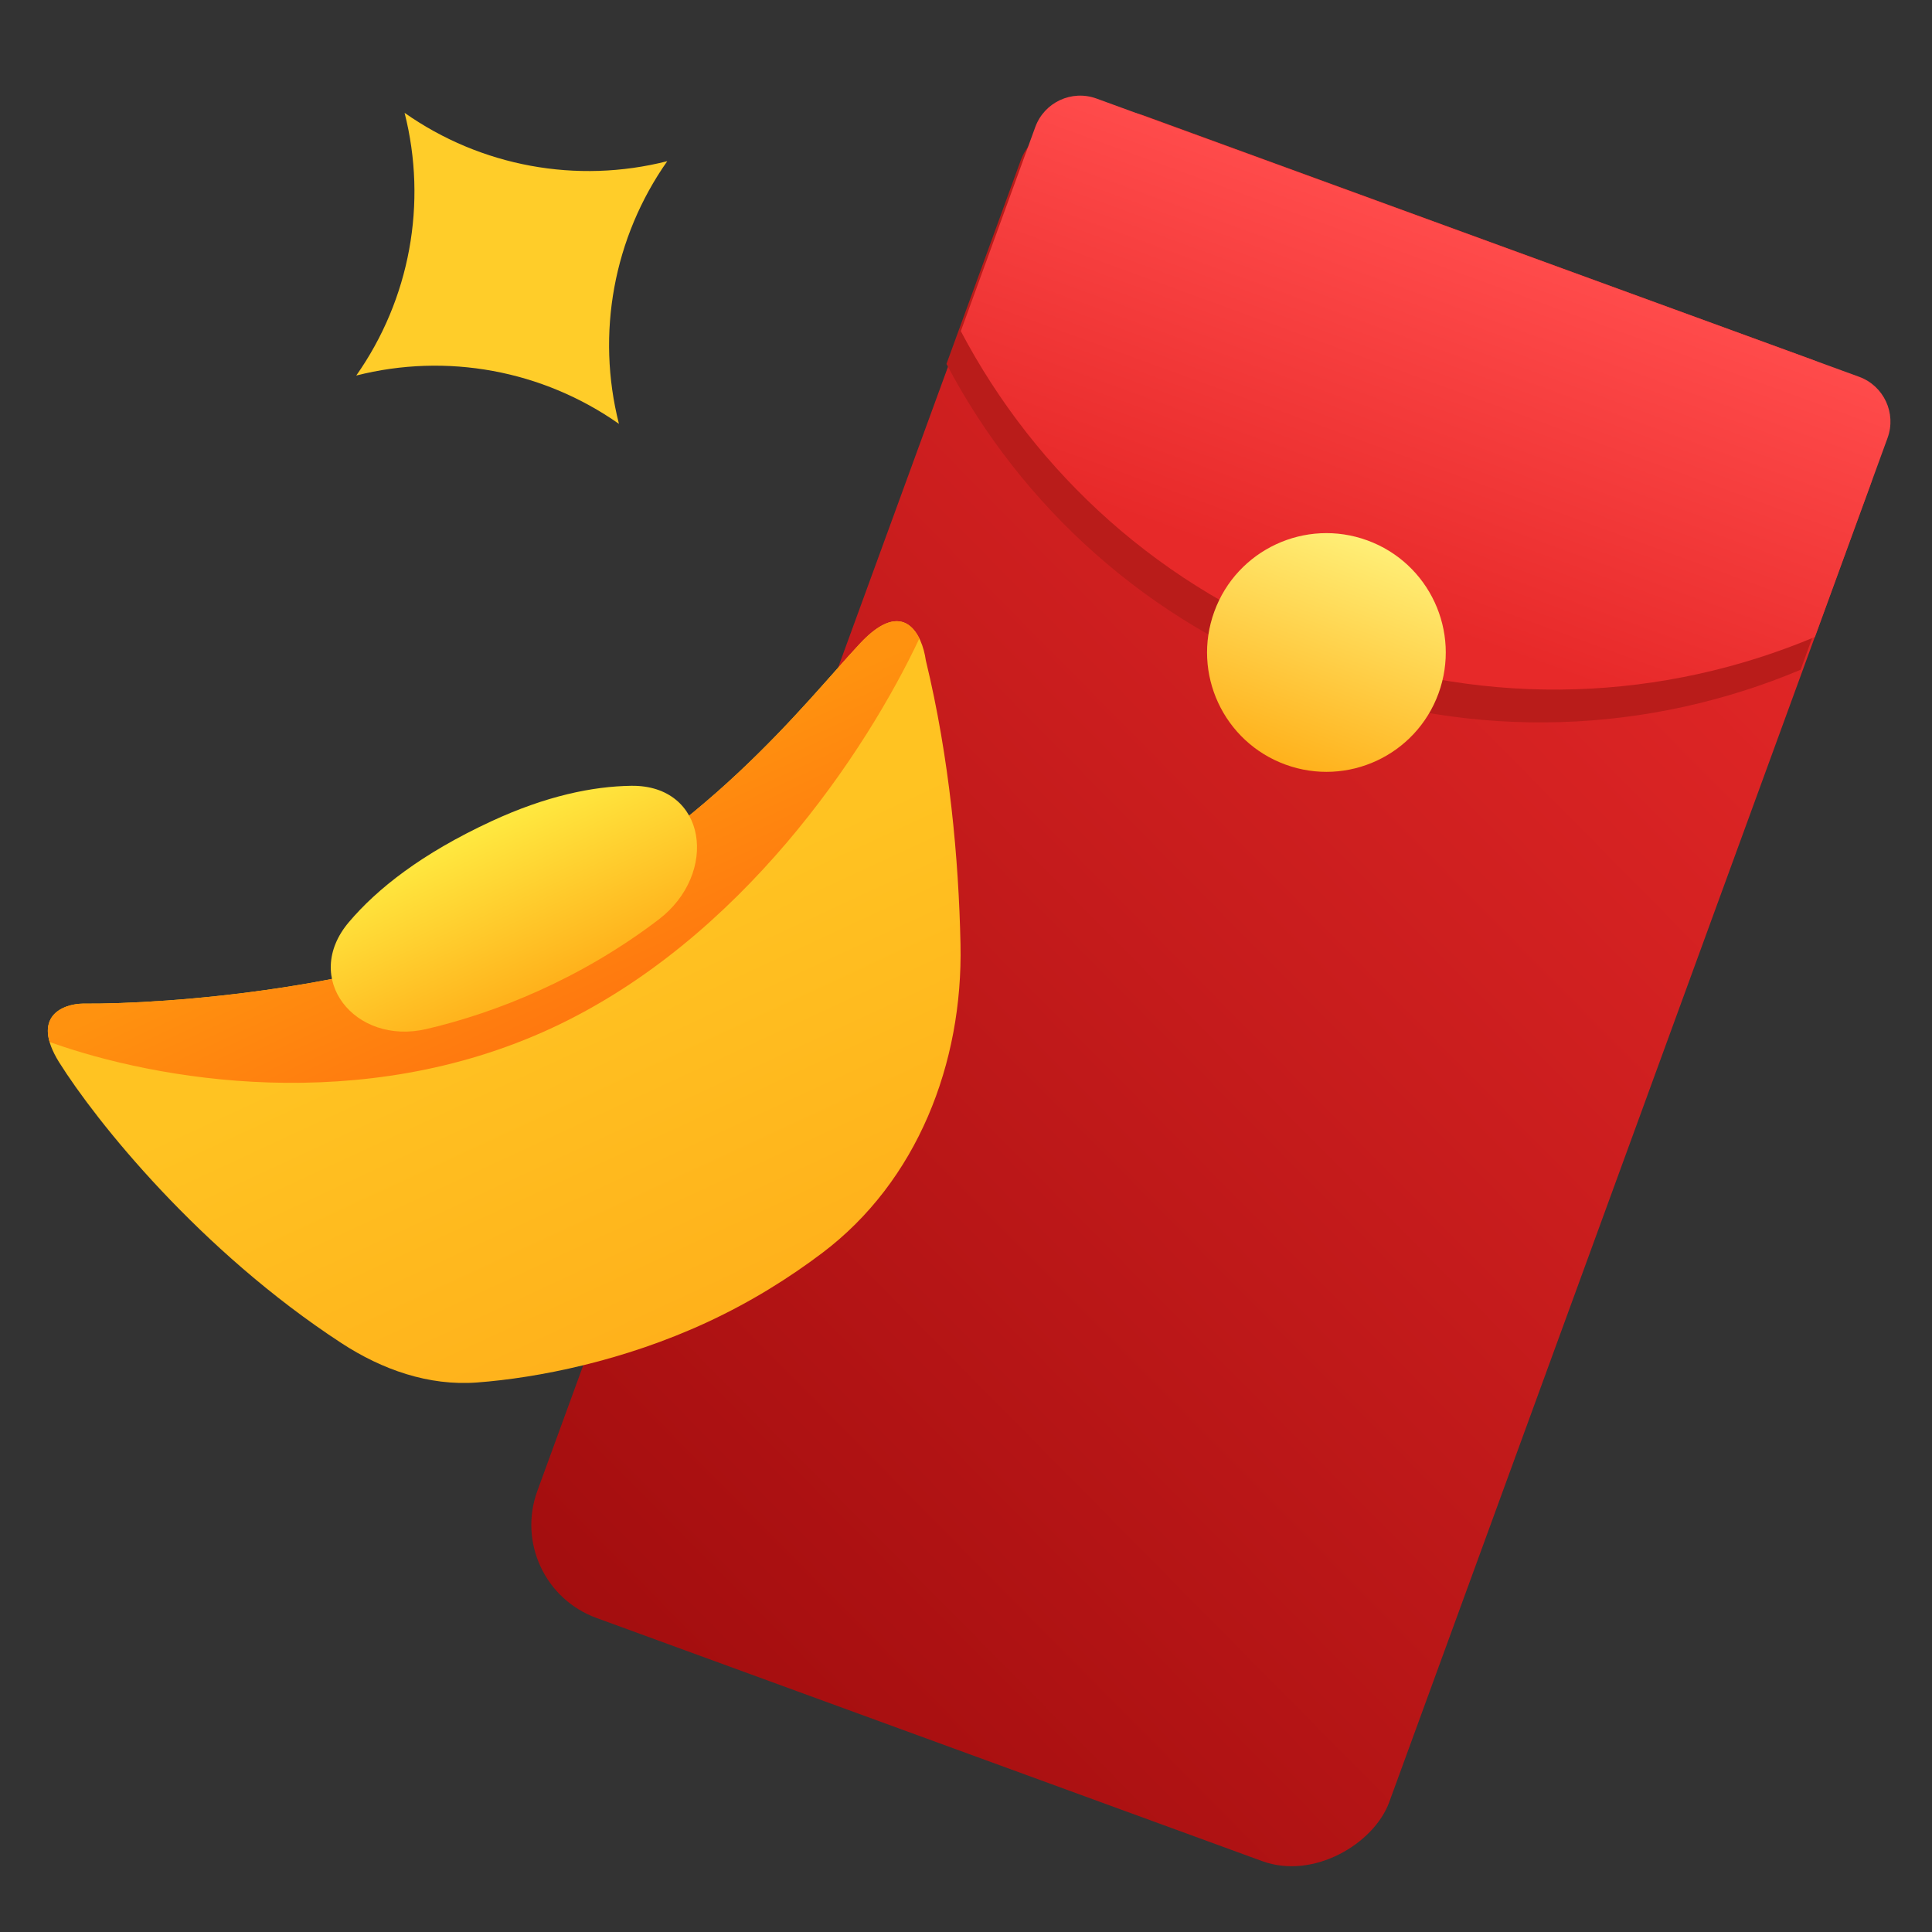 <svg width="156" height="156" viewBox="0 0 156 156" fill="none" xmlns="http://www.w3.org/2000/svg">
<rect x="0" y="0" width="156" height="156" fill="#333333" stroke="none"/>
<rect width="73.254" height="129.158" rx="8" transform="matrix(-0.939 -0.343 -0.343 0.939 153.732 31.743)" fill="url(#paint0_linear_685_3255)"/>
<path d="M87.379 10.606C85.378 9.876 83.165 10.906 82.435 12.906L76.422 29.387C82.473 40.871 92.643 50.233 105.797 55.032C119.173 59.913 133.225 59.197 145.39 54.08L151.252 38.014C151.982 36.014 150.952 33.801 148.951 33.071L87.379 10.606Z" fill="#B91C1A"/>
<path d="M88.538 7.957C86.537 7.227 84.324 8.257 83.594 10.257L77.581 26.738C83.632 38.222 93.802 47.584 106.957 52.383C120.332 57.264 134.385 56.547 146.549 51.431L152.411 35.365C153.141 33.365 152.111 31.152 150.11 30.422L88.538 7.957Z" fill="url(#paint1_linear_685_3255)"/>
<circle cx="9.639" cy="9.639" r="9.639" transform="matrix(-0.939 -0.343 -0.343 0.939 119.459 46.941)" fill="url(#paint2_linear_685_3255)"/>
<path d="M4.757 85.748C2.478 82.05 5.088 81.067 6.677 81.038C13.587 81.09 30.34 79.835 42.08 74.394C56.755 67.594 65.005 56.698 69.453 51.949C73.012 48.149 74.47 51.274 74.754 53.312C76.677 61.245 77.411 69.38 77.556 76.238C77.76 85.861 74.064 95.389 66.377 101.182C63.733 103.175 60.644 105.123 57.084 106.772C50.357 109.889 43.422 111.261 38.522 111.629C34.615 111.922 30.854 110.594 27.572 108.452C16.102 100.965 7.765 90.546 4.757 85.748Z" fill="url(#paint3_linear_685_3255)"/>
<path d="M69.453 51.949C72.034 49.193 73.509 50.08 74.234 51.552C69.961 60.636 59.886 75.905 44.523 83.024C29.188 90.13 12.646 87.235 4.003 84.136C3.308 81.753 5.349 81.062 6.677 81.038C13.587 81.09 30.34 79.835 42.08 74.394C56.755 67.594 65.004 56.698 69.453 51.949Z" fill="url(#paint4_linear_685_3255)"/>
<path d="M53.178 74.252C46.881 79.049 40.048 81.778 34.441 83.088C28.641 84.442 24.32 78.995 28.174 74.454C30.453 71.768 34.035 68.927 39.681 66.311C44.091 64.267 47.857 63.493 50.963 63.45C57.089 63.364 58.051 70.539 53.178 74.252Z" fill="url(#paint5_linear_685_3255)"/>
<path d="M32.668 9.112C38.83 13.446 46.578 14.871 53.879 13.014C49.545 19.176 48.12 26.924 49.977 34.225C43.814 29.892 36.067 28.466 28.766 30.323C33.099 24.161 34.525 16.413 32.668 9.112Z" fill="#FFCD29"/>
<defs>
<linearGradient id="paint0_linear_685_3255" x1="9.76" y1="0.972" x2="70.599" y2="129.999" gradientUnits="userSpaceOnUse">
<stop stop-color="#E72929"/>
<stop offset="1" stop-color="#A20D0E"/>
</linearGradient>
<linearGradient id="paint1_linear_685_3255" x1="119.324" y1="19.189" x2="108.752" y2="48.165" gradientUnits="userSpaceOnUse">
<stop stop-color="#FF4B4B"/>
<stop offset="1" stop-color="#E72929"/>
</linearGradient>
<linearGradient id="paint2_linear_685_3255" x1="9.639" y1="0" x2="9.639" y2="19.402" gradientUnits="userSpaceOnUse">
<stop stop-color="#FFEF77"/>
<stop offset="1" stop-color="#FFB11B"/>
</linearGradient>
<linearGradient id="paint3_linear_685_3255" x1="43.52" y1="77.406" x2="57.12" y2="106.756" gradientUnits="userSpaceOnUse">
<stop stop-color="#FFC322"/>
<stop offset="1" stop-color="#FFB11B"/>
</linearGradient>
<linearGradient id="paint4_linear_685_3255" x1="73.822" y1="78.927" x2="63.576" y2="56.511" gradientUnits="userSpaceOnUse">
<stop stop-color="#FF6B0F"/>
<stop offset="1" stop-color="#FF920F"/>
</linearGradient>
<linearGradient id="paint5_linear_685_3255" x1="38.604" y1="66.809" x2="44.541" y2="79.621" gradientUnits="userSpaceOnUse">
<stop stop-color="#FFE940"/>
<stop offset="1" stop-color="#FFB11B"/>
</linearGradient>
</defs>
</svg>
